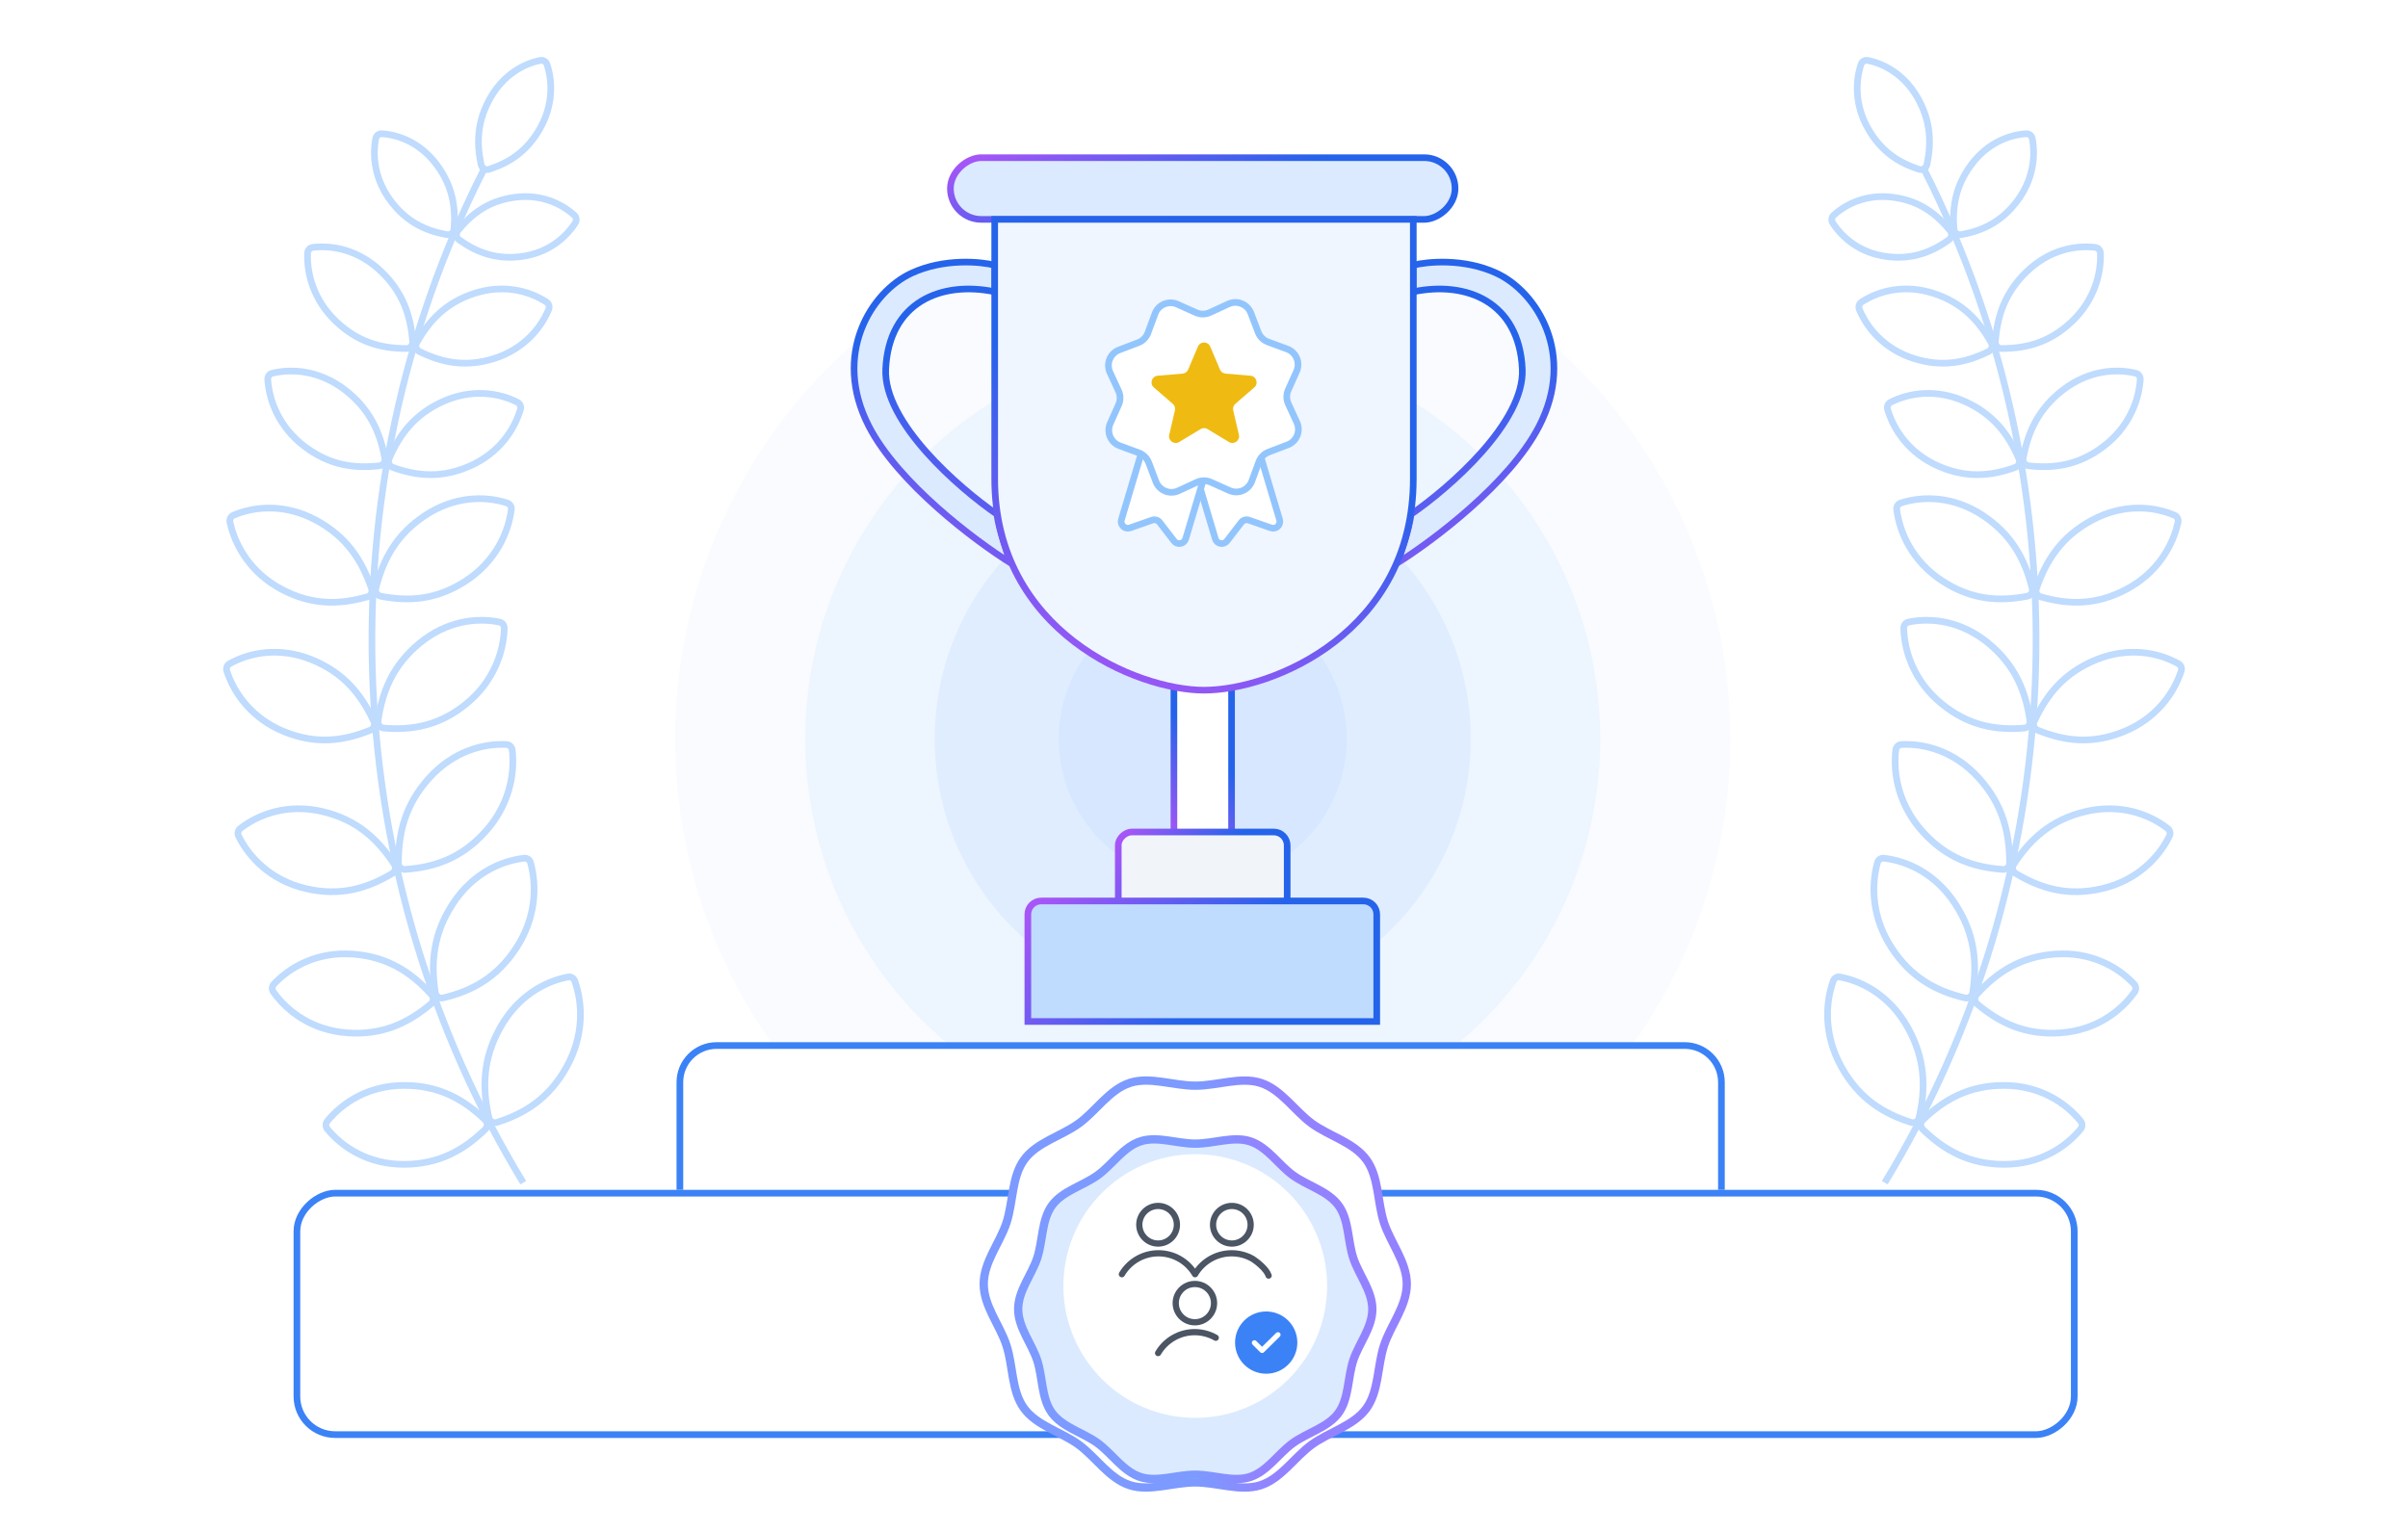 <?xml version="1.0" encoding="UTF-8"?><svg width="580" height="369" viewBox="0 0 580 369" fill="none" xmlns="http://www.w3.org/2000/svg">
<g clip-path="url(#clip0_105_6697)">
<g style="mix-blend-mode:multiply" opacity="0.1">
<circle cx="289.695" cy="178.026" r="127.084" fill="#BFDBFE"/>
</g>
<g style="mix-blend-mode:multiply" opacity="0.2">
<circle cx="289.695" cy="178.026" r="95.736" fill="#BFDBFE"/>
</g>
<g style="mix-blend-mode:multiply" opacity="0.3">
<circle cx="289.696" cy="178.026" r="64.548" fill="#BFDBFE"/>
</g>
<g style="mix-blend-mode:multiply" opacity="0.3">
<circle cx="289.695" cy="178.026" r="34.667" fill="#BFDBFE"/>
</g>
<rect x="282.753" y="160.996" width="13.885" height="43.078" rx="3.217" fill="white" stroke="url(#paint0_linear_105_6697)" stroke-width="1.596" stroke-linecap="round"/>
<g filter="url(#filter0_d_105_6697)">
<path d="M219.55 62.624C227.398 58.987 236.218 59.833 239.647 60.71V67.11C226.67 64.401 214.11 69.626 213.336 85.69C212.717 98.541 230.948 114.398 240.141 120.72C240.536 124.204 242.528 130.016 243.475 132.486C235.022 127.223 216.344 113.25 209.262 99.469C200.41 82.243 209.74 67.17 219.55 62.624Z" fill="#DBEAFE"/>
<path d="M219.55 62.624C227.398 58.987 236.218 59.833 239.647 60.71V67.11C226.67 64.401 214.11 69.626 213.336 85.69C212.717 98.541 230.948 114.398 240.141 120.72C240.536 124.204 242.528 130.016 243.475 132.486C235.022 127.223 216.344 113.25 209.262 99.469C200.41 82.243 209.74 67.17 219.55 62.624Z" stroke="url(#paint1_linear_105_6697)" stroke-width="1.596" stroke-linecap="round"/>
</g>
<g filter="url(#filter1_d_105_6697)">
<path d="M360.45 62.624C352.602 58.987 343.782 59.833 340.353 60.71V67.11C353.329 64.401 365.889 69.626 366.664 85.69C367.283 98.541 349.052 114.398 339.859 120.72C339.464 124.204 337.471 130.016 336.525 132.486C344.978 127.223 363.656 113.25 370.738 99.469C379.59 82.243 370.259 67.17 360.45 62.624Z" fill="#DBEAFE"/>
<path d="M360.45 62.624C352.602 58.987 343.782 59.833 340.353 60.71V67.11C353.329 64.401 365.889 69.626 366.664 85.69C367.283 98.541 349.052 114.398 339.859 120.72C339.464 124.204 337.471 130.016 336.525 132.486C344.978 127.223 363.656 113.25 370.738 99.469C379.59 82.243 370.259 67.17 360.45 62.624Z" stroke="url(#paint2_linear_105_6697)" stroke-width="1.596" stroke-linecap="round"/>
</g>
<g filter="url(#filter2_d_105_6697)">
<rect x="350.472" y="34.795" width="14.87" height="121.553" rx="7.435" transform="rotate(90 350.472 34.795)" fill="#DBEAFE"/>
<rect x="350.472" y="34.795" width="14.87" height="121.553" rx="7.435" transform="rotate(90 350.472 34.795)" stroke="url(#paint3_linear_105_6697)" stroke-width="1.596" stroke-linecap="round"/>
</g>
<g filter="url(#filter3_d_105_6697)">
<path d="M340.413 49.666V112.134C340.413 148.957 306.753 163.095 290 163.095C273.858 163.095 239.587 148.957 239.587 112.134V49.666H340.413Z" fill="#EFF6FF"/>
<path d="M340.413 49.666H341.211V48.867H340.413V49.666ZM340.413 112.134L341.211 112.134V112.134H340.413ZM290 163.095L290 163.893H290V163.095ZM239.587 112.134L238.789 112.134L238.789 112.134L239.587 112.134ZM239.587 49.666V48.867H238.789V49.666H239.587ZM340.413 49.666H339.615V112.134H340.413H341.211V49.666H340.413ZM340.413 112.134L339.615 112.134C339.615 130.267 331.341 142.785 321 150.792C310.628 158.823 298.197 162.297 290 162.297V163.095V163.893C298.556 163.893 311.331 160.298 321.977 152.055C332.655 143.787 341.211 130.825 341.211 112.134L340.413 112.134ZM290 163.095L290 162.297C282.112 162.297 269.678 158.825 259.227 150.79C248.807 142.78 240.385 130.261 240.385 112.134L239.587 112.134L238.789 112.134C238.789 130.83 247.503 143.791 258.254 152.056C268.973 160.297 281.746 163.893 290 163.893L290 163.095ZM239.587 112.134H240.385V49.666H239.587H238.789V112.134H239.587ZM239.587 49.666V50.464H340.413V49.666V48.867H239.587V49.666Z" fill="url(#paint4_linear_105_6697)"/>
</g>
<path d="M303.378 109.021C303.124 108.169 302.229 107.685 301.377 107.939L288.983 111.634C288.132 111.887 287.648 112.783 287.901 113.634L292.725 129.817C293.1 131.074 294.742 131.378 295.542 130.337L298.988 125.855C299.41 125.305 300.138 125.088 300.793 125.317L306.13 127.181C307.369 127.614 308.577 126.46 308.202 125.203L303.378 109.021Z" fill="white" stroke="#93C5FD" stroke-width="1.608" stroke-linejoin="round"/>
<path d="M274.936 109.021C275.19 108.169 276.086 107.685 276.937 107.939L289.331 111.634C290.183 111.887 290.667 112.783 290.413 113.634L285.589 129.817C285.214 131.074 283.572 131.378 282.773 130.337L279.327 125.855C278.904 125.305 278.176 125.088 277.521 125.317L272.184 127.181C270.945 127.614 269.737 126.46 270.112 125.203L274.936 109.021Z" fill="white" stroke="#93C5FD" stroke-width="1.608" stroke-linejoin="round"/>
<path d="M278.202 75.572C279.003 73.399 281.476 72.359 283.589 73.305L288.091 75.321C289.145 75.793 290.352 75.786 291.401 75.303L295.88 73.238C297.983 72.269 300.467 73.281 301.292 75.445L303.05 80.054C303.462 81.133 304.319 81.981 305.403 82.381L310.031 84.088C312.203 84.889 313.243 87.362 312.297 89.475L310.281 93.978C309.809 95.031 309.816 96.238 310.299 97.287L312.364 101.766C313.334 103.869 312.321 106.353 310.157 107.178L305.548 108.936C304.469 109.348 303.621 110.206 303.221 111.289L301.514 115.917C300.713 118.089 298.24 119.129 296.126 118.183L291.625 116.167C290.571 115.695 289.364 115.702 288.315 116.185L283.836 118.25C281.733 119.22 279.249 118.207 278.424 116.043L276.666 111.435C276.254 110.356 275.396 109.507 274.313 109.107L269.685 107.4C267.513 106.599 266.473 104.126 267.419 102.013L269.435 97.511C269.907 96.457 269.9 95.25 269.417 94.201L267.352 89.722C266.382 87.619 267.395 85.135 269.559 84.31L274.167 82.552C275.246 82.141 276.095 81.283 276.495 80.199L278.202 75.572Z" fill="white" stroke="#93C5FD" stroke-width="1.608" stroke-linejoin="round"/>
<path d="M289.186 103.379C289.697 103.071 290.337 103.071 290.849 103.379L296.012 106.495C297.23 107.231 298.733 106.139 298.409 104.753L297.039 98.879C296.903 98.298 297.101 97.689 297.552 97.298L302.116 93.344C303.192 92.413 302.617 90.646 301.199 90.526L295.193 90.016C294.599 89.966 294.081 89.591 293.848 89.041L291.498 83.497C290.944 82.189 289.091 82.189 288.536 83.497L286.186 89.041C285.954 89.591 285.436 89.966 284.841 90.016L278.836 90.526C277.418 90.646 276.843 92.413 277.918 93.344L282.483 97.298C282.934 97.689 283.131 98.298 282.996 98.879L281.626 104.753C281.302 106.139 282.805 107.231 284.023 106.495L289.186 103.379Z" fill="#EFBB12"/>
<path d="M443.538 257.078C439.341 249.535 439.592 241.883 441.566 236.331C441.807 235.656 442.476 235.26 443.163 235.387C448.809 236.434 455.343 240.074 459.539 247.617C463.723 255.136 463.877 262.131 462.234 269.304C462.034 270.177 461.168 270.689 460.336 270.426C453.501 268.266 447.721 264.596 443.538 257.078Z" fill="white" stroke="#BFDBFE" stroke-width="1.608" stroke-linejoin="round"/>
<path d="M482.688 280.532C491.124 280.557 497.449 276.544 501.151 272.027C501.602 271.478 501.604 270.682 501.156 270.13C497.479 265.591 491.176 261.541 482.741 261.517C474.333 261.492 468.36 264.817 463.128 269.839C462.491 270.451 462.488 271.479 463.122 272.095C468.326 277.148 474.28 280.508 482.688 280.532Z" fill="white" stroke="#BFDBFE" stroke-width="1.608" stroke-linejoin="round"/>
<path d="M455.637 228.382C450.92 221.172 450.633 213.52 452.212 207.834C452.404 207.144 453.042 206.701 453.735 206.776C459.44 207.398 466.214 210.54 470.931 217.751C475.632 224.938 476.278 231.904 475.143 239.182C475.005 240.066 474.179 240.64 473.332 240.44C466.362 238.797 460.338 235.569 455.637 228.382Z" fill="white" stroke="#BFDBFE" stroke-width="1.608" stroke-linejoin="round"/>
<path d="M496.333 248.85C504.749 248.244 510.776 243.768 514.151 238.986C514.561 238.405 514.507 237.613 514.023 237.097C510.037 232.844 503.465 229.275 495.049 229.88C486.66 230.484 480.936 234.247 476.071 239.648C475.48 240.305 475.549 241.329 476.223 241.894C481.769 246.546 487.945 249.453 496.333 248.85Z" fill="white" stroke="#BFDBFE" stroke-width="1.608" stroke-linejoin="round"/>
<path d="M463.129 200.415C457.375 194.052 455.931 186.539 456.629 180.668C456.714 179.957 457.274 179.419 457.968 179.382C463.698 179.074 470.867 181.085 476.622 187.448C482.357 193.79 484.051 200.569 484.033 207.941C484.031 208.836 483.306 209.532 482.441 209.472C475.305 208.974 468.864 206.757 463.129 200.415Z" fill="white" stroke="#BFDBFE" stroke-width="1.608" stroke-linejoin="round"/>
<path d="M506.43 214.069C514.653 212.113 519.927 206.718 522.534 201.449C522.85 200.811 522.677 200.042 522.123 199.611C517.54 196.052 510.506 193.584 502.283 195.54C494.087 197.489 489.005 202.131 485.018 208.252C484.535 208.994 484.758 209.99 485.508 210.439C491.693 214.141 498.234 216.018 506.43 214.069Z" fill="white" stroke="#BFDBFE" stroke-width="1.608" stroke-linejoin="round"/>
<path d="M467.618 169.518C461.151 164.212 458.692 157.151 458.54 151.357C458.521 150.643 458.997 150.026 459.676 149.885C465.188 148.737 472.414 149.621 478.882 154.927C485.327 160.214 487.925 166.526 488.946 173.667C489.073 174.551 488.457 175.348 487.594 175.42C480.613 175.997 474.064 174.805 467.618 169.518Z" fill="white" stroke="#BFDBFE" stroke-width="1.608" stroke-linejoin="round"/>
<path d="M511.533 176.293C519.224 173.172 523.58 167.163 525.372 161.668C525.593 160.991 525.313 160.258 524.703 159.918C519.759 157.157 512.598 155.821 504.907 158.942C497.242 162.052 492.966 167.303 489.961 173.824C489.589 174.63 489.951 175.579 490.757 175.908C497.267 178.566 503.868 179.403 511.533 176.293Z" fill="white" stroke="#BFDBFE" stroke-width="1.608" stroke-linejoin="round"/>
<path d="M467.765 139.927C460.765 135.334 457.589 128.55 456.845 122.782C456.754 122.074 457.164 121.41 457.825 121.196C463.209 119.45 470.515 119.545 477.516 124.139C484.492 128.717 487.731 134.737 489.481 141.758C489.696 142.622 489.166 143.481 488.315 143.646C481.404 144.982 474.742 144.506 467.765 139.927Z" fill="white" stroke="#BFDBFE" stroke-width="1.608" stroke-linejoin="round"/>
<path d="M512.292 141.916C519.652 137.964 523.385 131.489 524.61 125.809C524.761 125.112 524.408 124.414 523.767 124.141C518.549 121.922 511.263 121.365 503.903 125.318C496.569 129.257 492.837 134.965 490.505 141.803C490.218 142.645 490.674 143.549 491.508 143.788C498.281 145.736 504.958 145.855 512.292 141.916Z" fill="white" stroke="#BFDBFE" stroke-width="1.608" stroke-linejoin="round"/>
<path d="M466.72 112.233C459.889 109.18 456.125 103.65 454.644 98.639C454.442 97.956 454.745 97.233 455.368 96.918C459.928 94.608 466.417 93.661 473.248 96.714C480.051 99.754 483.766 104.6 486.294 110.545C486.641 111.363 486.248 112.298 485.431 112.596C479.494 114.757 473.524 115.274 466.72 112.233Z" fill="white" stroke="#BFDBFE" stroke-width="1.608" stroke-linejoin="round"/>
<path d="M506.737 107.49C512.717 102.918 515.165 96.652 515.505 91.425C515.551 90.712 515.096 90.08 514.421 89.918C509.471 88.736 502.943 89.331 496.962 93.903C491.006 98.456 488.455 104.044 487.302 110.425C487.144 111.303 487.733 112.122 488.594 112.221C494.852 112.936 500.78 112.043 506.737 107.49Z" fill="white" stroke="#BFDBFE" stroke-width="1.608" stroke-linejoin="round"/>
<path d="M460.895 86.352C453.998 84.148 449.799 79.23 447.849 74.558C447.575 73.901 447.802 73.147 448.388 72.765C452.559 70.049 458.721 68.442 465.618 70.646C472.486 72.841 476.568 77.105 479.616 82.556C480.048 83.331 479.755 84.306 478.973 84.692C473.469 87.411 467.763 88.547 460.895 86.352Z" fill="white" stroke="#BFDBFE" stroke-width="1.608" stroke-linejoin="round"/>
<path d="M499.082 77.426C504.383 72.371 506.113 66.066 505.917 60.985C505.889 60.27 505.37 59.691 504.68 59.607C499.781 59.011 493.549 60.301 488.249 65.356C482.971 70.39 481.073 76.052 480.604 82.325C480.538 83.216 481.211 83.966 482.077 83.967C488.181 83.972 493.804 82.46 499.082 77.426Z" fill="white" stroke="#BFDBFE" stroke-width="1.608" stroke-linejoin="round"/>
<path d="M454.247 61.782C448.07 60.922 443.791 57.386 441.438 53.7C441.056 53.101 441.159 52.314 441.682 51.841C444.899 48.93 449.934 46.69 456.111 47.549C462.257 48.404 466.345 51.403 469.711 55.56C470.267 56.248 470.134 57.265 469.421 57.775C465.106 60.864 460.393 62.637 454.247 61.782Z" fill="white" stroke="#BFDBFE" stroke-width="1.608" stroke-linejoin="round"/>
<path d="M485.886 48.398C489.697 43.313 490.333 37.698 489.496 33.37C489.36 32.667 488.751 32.182 488.056 32.224C483.782 32.481 478.672 34.533 474.861 39.617C471.07 44.676 470.203 49.77 470.641 55.166C470.713 56.059 471.501 56.686 472.357 56.533C477.532 55.607 482.095 53.456 485.886 48.398Z" fill="white" stroke="#BFDBFE" stroke-width="1.608" stroke-linejoin="round"/>
<path d="M461.954 23.694C458.848 18.148 454.071 15.409 449.879 14.555C449.177 14.412 448.479 14.828 448.248 15.526C446.87 19.695 446.782 25.329 449.888 30.875C452.979 36.394 457.205 39.155 462.194 40.788C463.039 41.065 463.939 40.529 464.129 39.636C465.251 34.366 465.045 29.213 461.954 23.694Z" fill="white" stroke="#BFDBFE" stroke-width="1.608" stroke-linejoin="round"/>
<path d="M463.539 41.006C502.941 118.805 498.4 212.053 453.964 284.942" stroke="#BFDBFE" stroke-width="1.608"/>
<path d="M136.462 257.078C140.659 249.535 140.408 241.883 138.434 236.331C138.194 235.656 137.524 235.26 136.838 235.387C131.192 236.434 124.658 240.074 120.461 247.617C116.277 255.136 116.123 262.131 117.766 269.304C117.966 270.177 118.832 270.689 119.664 270.426C126.499 268.266 132.279 264.597 136.462 257.078Z" fill="white" stroke="#BFDBFE" stroke-width="1.608" stroke-linejoin="round"/>
<path d="M97.312 280.532C88.876 280.557 82.551 276.544 78.849 272.027C78.398 271.478 78.396 270.682 78.844 270.13C82.521 265.591 88.824 261.541 97.259 261.517C105.667 261.492 111.64 264.817 116.872 269.839C117.509 270.451 117.512 271.48 116.878 272.095C111.674 277.148 105.72 280.508 97.312 280.532Z" fill="white" stroke="#BFDBFE" stroke-width="1.608" stroke-linejoin="round"/>
<path d="M124.363 228.382C129.08 221.172 129.367 213.52 127.788 207.835C127.596 207.144 126.958 206.701 126.265 206.776C120.56 207.398 113.786 210.54 109.069 217.751C104.368 224.938 103.722 231.904 104.857 239.182C104.995 240.066 105.821 240.64 106.668 240.44C113.638 238.798 119.662 235.569 124.363 228.382Z" fill="white" stroke="#BFDBFE" stroke-width="1.608" stroke-linejoin="round"/>
<path d="M83.667 248.85C75.251 248.244 69.224 243.768 65.849 238.986C65.439 238.405 65.493 237.614 65.977 237.097C69.963 232.844 76.535 229.275 84.951 229.88C93.34 230.484 99.064 234.247 103.929 239.648C104.521 240.305 104.451 241.329 103.777 241.894C98.231 246.546 92.055 249.453 83.667 248.85Z" fill="white" stroke="#BFDBFE" stroke-width="1.608" stroke-linejoin="round"/>
<path d="M116.871 200.415C122.625 194.052 124.069 186.539 123.371 180.668C123.286 179.957 122.726 179.419 122.032 179.382C116.302 179.074 109.133 181.085 103.378 187.448C97.643 193.79 95.949 200.569 95.966 207.941C95.969 208.836 96.694 209.532 97.559 209.472C104.695 208.974 111.136 206.757 116.871 200.415Z" fill="white" stroke="#BFDBFE" stroke-width="1.608" stroke-linejoin="round"/>
<path d="M73.57 214.069C65.347 212.113 60.073 206.718 57.466 201.449C57.151 200.811 57.323 200.042 57.877 199.611C62.46 196.052 69.494 193.584 77.717 195.54C85.913 197.489 90.995 202.131 94.982 208.252C95.465 208.994 95.242 209.99 94.492 210.439C88.307 214.141 81.766 216.018 73.57 214.069Z" fill="white" stroke="#BFDBFE" stroke-width="1.608" stroke-linejoin="round"/>
<path d="M112.382 169.518C118.849 164.212 121.308 157.151 121.46 151.357C121.479 150.643 121.004 150.027 120.324 149.885C114.812 148.737 107.586 149.621 101.118 154.927C94.673 160.214 92.075 166.526 91.054 173.667C90.927 174.551 91.543 175.348 92.406 175.42C99.387 175.997 105.937 174.805 112.382 169.518Z" fill="white" stroke="#BFDBFE" stroke-width="1.608" stroke-linejoin="round"/>
<path d="M68.467 176.293C60.776 173.172 56.42 167.163 54.629 161.668C54.407 160.991 54.687 160.258 55.297 159.918C60.241 157.157 67.402 155.821 75.093 158.942C82.758 162.052 87.034 167.304 90.039 173.824C90.411 174.63 90.049 175.579 89.243 175.908C82.733 178.566 76.132 179.403 68.467 176.293Z" fill="white" stroke="#BFDBFE" stroke-width="1.608" stroke-linejoin="round"/>
<path d="M112.235 139.928C119.235 135.334 122.411 128.55 123.155 122.782C123.246 122.074 122.836 121.41 122.175 121.196C116.791 119.45 109.485 119.545 102.484 124.139C95.507 128.717 92.269 134.737 90.519 141.758C90.304 142.622 90.834 143.481 91.685 143.646C98.596 144.983 105.258 144.506 112.235 139.928Z" fill="white" stroke="#BFDBFE" stroke-width="1.608" stroke-linejoin="round"/>
<path d="M67.708 141.916C60.348 137.964 56.615 131.489 55.39 125.809C55.239 125.112 55.592 124.414 56.233 124.141C61.451 121.922 68.737 121.365 76.097 125.318C83.431 129.257 87.163 134.966 89.495 141.804C89.782 142.646 89.326 143.549 88.492 143.789C81.719 145.736 75.043 145.856 67.708 141.916Z" fill="white" stroke="#BFDBFE" stroke-width="1.608" stroke-linejoin="round"/>
<path d="M113.28 112.233C120.111 109.18 123.875 103.65 125.356 98.639C125.558 97.956 125.255 97.233 124.632 96.918C120.072 94.608 113.583 93.661 106.752 96.714C99.949 99.754 96.234 104.6 93.706 110.545C93.359 111.363 93.752 112.298 94.569 112.596C100.506 114.757 106.476 115.274 113.28 112.233Z" fill="white" stroke="#BFDBFE" stroke-width="1.608" stroke-linejoin="round"/>
<path d="M73.263 107.49C67.283 102.918 64.835 96.652 64.495 91.425C64.449 90.712 64.904 90.08 65.579 89.919C70.529 88.736 77.058 89.331 83.038 93.903C88.994 98.456 91.545 104.045 92.698 110.426C92.856 111.303 92.267 112.122 91.406 112.221C85.148 112.936 79.22 112.043 73.263 107.49Z" fill="white" stroke="#BFDBFE" stroke-width="1.608" stroke-linejoin="round"/>
<path d="M119.105 86.352C126.002 84.148 130.201 79.23 132.151 74.558C132.425 73.901 132.198 73.147 131.612 72.765C127.441 70.05 121.279 68.442 114.382 70.646C107.514 72.841 103.432 77.105 100.384 82.557C99.952 83.331 100.245 84.306 101.027 84.692C106.531 87.411 112.237 88.547 119.105 86.352Z" fill="white" stroke="#BFDBFE" stroke-width="1.608" stroke-linejoin="round"/>
<path d="M80.918 77.426C75.618 72.371 73.887 66.066 74.084 60.985C74.111 60.27 74.631 59.691 75.32 59.607C80.219 59.011 86.451 60.301 91.751 65.356C97.029 70.39 98.927 76.052 99.396 82.326C99.463 83.216 98.79 83.966 97.923 83.967C91.819 83.972 86.196 82.46 80.918 77.426Z" fill="white" stroke="#BFDBFE" stroke-width="1.608" stroke-linejoin="round"/>
<path d="M125.753 61.782C131.93 60.922 136.209 57.386 138.562 53.7C138.944 53.101 138.841 52.314 138.318 51.841C135.101 48.93 130.066 46.69 123.889 47.549C117.743 48.405 113.655 51.403 110.289 55.56C109.733 56.248 109.866 57.265 110.58 57.776C114.894 60.864 119.607 62.637 125.753 61.782Z" fill="white" stroke="#BFDBFE" stroke-width="1.608" stroke-linejoin="round"/>
<path d="M94.114 48.398C90.303 43.313 89.667 37.698 90.504 33.37C90.64 32.667 91.25 32.182 91.944 32.224C96.218 32.481 101.328 34.533 105.139 39.617C108.93 44.676 109.797 49.77 109.359 55.166C109.287 56.059 108.499 56.686 107.643 56.533C102.468 55.607 97.905 53.457 94.114 48.398Z" fill="white" stroke="#BFDBFE" stroke-width="1.608" stroke-linejoin="round"/>
<path d="M118.046 23.694C121.152 18.148 125.93 15.409 130.121 14.555C130.823 14.412 131.521 14.828 131.752 15.526C133.13 19.695 133.218 25.329 130.112 30.875C127.021 36.394 122.795 39.155 117.806 40.788C116.961 41.065 116.061 40.529 115.871 39.636C114.749 34.366 114.955 29.213 118.046 23.694Z" fill="white" stroke="#BFDBFE" stroke-width="1.608" stroke-linejoin="round"/>
<path d="M116.461 41.006C77.059 118.805 81.6 212.053 126.036 284.942" stroke="#BFDBFE" stroke-width="1.608"/>
<rect x="310.035" y="200.458" width="20.248" height="40.68" rx="3.217" transform="rotate(90 310.035 200.458)" fill="#F1F5F9" stroke="url(#paint5_linear_105_6697)" stroke-width="1.596" stroke-linecap="round"/>
<path d="M328.393 217.076C330.17 217.076 331.61 218.517 331.61 220.293L331.61 246.111L247.571 246.111L247.571 220.293C247.571 218.517 249.011 217.076 250.787 217.076L328.393 217.076Z" fill="#BFDBFE" stroke="url(#paint6_linear_105_6697)" stroke-width="1.596" stroke-linecap="round"/>
<g filter="url(#filter4_d_105_6697)">
<path d="M405.782 245.384C411.112 245.384 415.432 249.705 415.432 255.035L415.432 304.554L162.953 304.554L162.953 255.035C162.953 249.705 167.274 245.384 172.604 245.384L405.782 245.384Z" fill="white"/>
<path d="M414.628 255.035L414.628 303.75L163.758 303.75L163.758 255.035C163.758 250.149 167.719 246.189 172.604 246.189L405.782 246.189C410.667 246.189 414.627 250.149 414.628 255.035Z" stroke="#3B82F6" stroke-width="1.608"/>
</g>
<g filter="url(#filter5_d_105_6697)">
<rect x="500.417" y="280.958" width="59.777" height="429.705" rx="10" transform="rotate(90 500.417 280.958)" fill="white"/>
<rect x="499.613" y="281.762" width="58.169" height="428.097" rx="9.196" transform="rotate(90 499.613 281.762)" stroke="#3B82F6" stroke-width="1.608"/>
</g>
<path d="M236.942 309.355C236.944 304.028 240.871 299.39 242.433 294.585C244.054 289.604 243.661 283.56 246.68 279.409C249.728 275.22 255.627 273.739 259.815 270.708C264.003 267.677 267.178 262.511 272.175 260.896C276.981 259.336 282.597 261.578 287.922 261.58C293.246 261.581 298.852 259.343 303.657 260.905C308.638 262.523 311.852 267.691 315.997 270.71C320.142 273.729 326.079 275.243 329.127 279.433C332.14 283.577 331.735 289.63 333.364 294.612C334.921 299.418 338.845 304.058 338.844 309.386C338.842 314.713 334.915 319.351 333.356 324.167C331.735 329.149 332.125 335.193 329.109 339.344C326.093 343.495 320.162 344.999 315.963 348.048C311.763 351.096 308.599 356.231 303.617 357.845C298.811 359.405 293.195 357.163 287.867 357.162C282.54 357.16 276.925 359.398 272.121 357.836C267.139 356.218 263.926 351.05 259.78 348.031C255.635 345.012 249.696 343.496 246.651 339.308C243.605 335.12 244.042 329.111 242.413 324.129C240.865 319.323 236.941 314.68 236.942 309.355Z" fill="white" stroke="url(#paint7_linear_105_6697)" stroke-width="2" stroke-linecap="round"/>
<g filter="url(#filter6_d_105_6697)">
<path d="M245.241 309.367C245.242 304.921 248.53 301.05 249.838 297.04C251.194 292.883 250.865 287.839 253.392 284.375C255.944 280.879 260.882 279.643 264.388 277.114C267.894 274.585 270.552 270.273 274.735 268.925C278.758 267.624 283.46 269.494 287.917 269.496C292.374 269.497 297.068 267.629 301.09 268.933C305.26 270.283 307.95 274.596 311.42 277.116C314.89 279.635 319.859 280.898 322.411 284.395C324.934 287.854 324.595 292.905 325.959 297.063C327.262 301.073 330.547 304.946 330.546 309.392C330.544 313.838 327.257 317.709 325.951 321.728C324.595 325.885 324.921 330.929 322.396 334.393C319.872 337.858 314.907 339.113 311.391 341.657C307.876 344.201 305.227 348.486 301.056 349.833C297.033 351.135 292.331 349.264 287.872 349.263C283.412 349.261 278.712 351.129 274.69 349.825C270.519 348.475 267.829 344.162 264.359 341.643C260.889 339.123 255.917 337.858 253.368 334.363C250.819 330.868 251.184 325.854 249.821 321.696C248.525 317.685 245.239 313.81 245.241 309.367Z" fill="#DBEAFE"/>
<path d="M245.241 309.367C245.242 304.921 248.53 301.05 249.838 297.04C251.194 292.883 250.865 287.839 253.392 284.375C255.944 280.879 260.882 279.643 264.388 277.114C267.894 274.585 270.552 270.273 274.735 268.925C278.758 267.624 283.46 269.494 287.917 269.496C292.374 269.497 297.068 267.629 301.09 268.933C305.26 270.283 307.95 274.596 311.42 277.116C314.89 279.635 319.859 280.898 322.411 284.395C324.934 287.854 324.595 292.905 325.959 297.063C327.262 301.073 330.547 304.946 330.546 309.392C330.544 313.838 327.257 317.709 325.951 321.728C324.595 325.885 324.921 330.929 322.396 334.393C319.872 337.858 314.907 339.113 311.391 341.657C307.876 344.201 305.227 348.486 301.056 349.833C297.033 351.135 292.331 349.264 287.872 349.263C283.412 349.261 278.712 351.129 274.69 349.825C270.519 348.475 267.829 344.162 264.359 341.643C260.889 339.123 255.917 337.858 253.368 334.363C250.819 330.868 251.184 325.854 249.821 321.696C248.525 317.685 245.239 313.81 245.241 309.367Z" stroke="url(#paint8_linear_105_6697)" stroke-width="2" stroke-linecap="round"/>
</g>
<circle cx="287.894" cy="309.844" r="31.762" transform="rotate(5.267 287.894 309.844)" fill="white"/>
<g clip-path="url(#clip1_105_6697)">
<path d="M304.981 315.978C309.123 315.978 312.481 319.336 312.481 323.477C312.481 327.619 309.123 330.977 304.981 330.977C300.84 330.977 297.482 327.619 297.482 323.477C297.483 319.336 300.84 315.978 304.981 315.978ZM308.264 321.151C308.021 320.906 307.626 320.902 307.38 321.144L303.991 324.484L302.585 323.087C302.34 322.844 301.944 322.845 301.701 323.09C301.458 323.334 301.459 323.73 301.704 323.973L303.55 325.807C303.793 326.049 304.186 326.05 304.43 325.809L308.258 322.035C308.503 321.793 308.506 321.397 308.264 321.151Z" fill="#3B82F6"/>
<path d="M296.707 299.613C299.209 299.613 301.237 297.585 301.237 295.083C301.237 292.582 299.209 290.554 296.707 290.554C294.205 290.554 292.178 292.582 292.178 295.083C292.178 297.585 294.205 299.613 296.707 299.613Z" stroke="#4B5563" stroke-width="1.5" stroke-linecap="round" stroke-linejoin="round"/>
<path d="M278.943 299.613C281.445 299.613 283.473 297.585 283.473 295.083C283.473 292.582 281.445 290.554 278.943 290.554C276.442 290.554 274.414 292.582 274.414 295.083C274.414 297.585 276.442 299.613 278.943 299.613Z" stroke="#4B5563" stroke-width="1.5" stroke-linecap="round" stroke-linejoin="round"/>
<path d="M270.219 307.003C271.122 305.467 272.41 304.194 273.956 303.31C275.502 302.425 277.252 301.96 279.034 301.96C280.815 301.96 282.565 302.425 284.111 303.31C285.657 304.194 286.945 305.467 287.848 307.003C288.75 305.467 290.038 304.194 291.584 303.31C293.13 302.425 294.881 301.96 296.662 301.96C298.443 301.96 300.193 302.425 301.739 303.31C302.797 303.996 305.044 305.762 305.567 307.329" stroke="#4B5563" stroke-width="1.5" stroke-linecap="round" stroke-linejoin="round"/>
<path d="M287.803 318.583C290.351 318.583 292.416 316.518 292.416 313.97C292.416 311.422 290.351 309.357 287.803 309.357C285.255 309.357 283.19 311.422 283.19 313.97C283.19 316.518 285.255 318.583 287.803 318.583Z" stroke="#4B5563" stroke-width="1.5" stroke-linecap="round" stroke-linejoin="round"/>
<path d="M292.835 322.308C291.289 321.423 289.539 320.958 287.758 320.958C285.976 320.958 284.226 321.423 282.68 322.308C281.134 323.192 279.846 324.465 278.943 326.001" stroke="#4B5563" stroke-width="1.5" stroke-linecap="round" stroke-linejoin="round"/>
</g>
</g>
<defs>
<filter id="filter0_d_105_6697" x="195.335" y="52.766" width="59.315" height="94.426" filterUnits="userSpaceOnUse" color-interpolation-filters="sRGB">
<feFlood flood-opacity="0" result="BackgroundImageFix"/>
<feColorMatrix in="SourceAlpha" type="matrix" values="0 0 0 0 0 0 0 0 0 0 0 0 0 0 0 0 0 0 127 0" result="hardAlpha"/>
<feOffset dy="3.193"/>
<feGaussianBlur stdDeviation="4.789"/>
<feComposite in2="hardAlpha" operator="out"/>
<feColorMatrix type="matrix" values="0 0 0 0 0 0 0 0 0 0 0 0 0 0 0 0 0 0 0.15 0"/>
<feBlend mode="normal" in2="BackgroundImageFix" result="effect1_dropShadow_105_6697"/>
<feBlend mode="normal" in="SourceGraphic" in2="effect1_dropShadow_105_6697" result="shape"/>
</filter>
<filter id="filter1_d_105_6697" x="325.35" y="52.766" width="59.315" height="94.426" filterUnits="userSpaceOnUse" color-interpolation-filters="sRGB">
<feFlood flood-opacity="0" result="BackgroundImageFix"/>
<feColorMatrix in="SourceAlpha" type="matrix" values="0 0 0 0 0 0 0 0 0 0 0 0 0 0 0 0 0 0 127 0" result="hardAlpha"/>
<feOffset dy="3.193"/>
<feGaussianBlur stdDeviation="4.789"/>
<feComposite in2="hardAlpha" operator="out"/>
<feColorMatrix type="matrix" values="0 0 0 0 0 0 0 0 0 0 0 0 0 0 0 0 0 0 0.15 0"/>
<feBlend mode="normal" in2="BackgroundImageFix" result="effect1_dropShadow_105_6697"/>
<feBlend mode="normal" in="SourceGraphic" in2="effect1_dropShadow_105_6697" result="shape"/>
</filter>
<filter id="filter2_d_105_6697" x="218.542" y="27.611" width="142.307" height="35.624" filterUnits="userSpaceOnUse" color-interpolation-filters="sRGB">
<feFlood flood-opacity="0" result="BackgroundImageFix"/>
<feColorMatrix in="SourceAlpha" type="matrix" values="0 0 0 0 0 0 0 0 0 0 0 0 0 0 0 0 0 0 127 0" result="hardAlpha"/>
<feOffset dy="3.193"/>
<feGaussianBlur stdDeviation="4.789"/>
<feComposite in2="hardAlpha" operator="out"/>
<feColorMatrix type="matrix" values="0 0 0 0 0 0 0 0 0 0 0 0 0 0 0 0 0 0 0.15 0"/>
<feBlend mode="normal" in2="BackgroundImageFix" result="effect1_dropShadow_105_6697"/>
<feBlend mode="normal" in="SourceGraphic" in2="effect1_dropShadow_105_6697" result="shape"/>
</filter>
<filter id="filter3_d_105_6697" x="229.21" y="42.481" width="121.58" height="134.184" filterUnits="userSpaceOnUse" color-interpolation-filters="sRGB">
<feFlood flood-opacity="0" result="BackgroundImageFix"/>
<feColorMatrix in="SourceAlpha" type="matrix" values="0 0 0 0 0 0 0 0 0 0 0 0 0 0 0 0 0 0 127 0" result="hardAlpha"/>
<feOffset dy="3.193"/>
<feGaussianBlur stdDeviation="4.789"/>
<feComposite in2="hardAlpha" operator="out"/>
<feColorMatrix type="matrix" values="0 0 0 0 0 0 0 0 0 0 0 0 0 0 0 0 0 0 0.15 0"/>
<feBlend mode="normal" in2="BackgroundImageFix" result="effect1_dropShadow_105_6697"/>
<feBlend mode="normal" in="SourceGraphic" in2="effect1_dropShadow_105_6697" result="shape"/>
</filter>
<filter id="filter4_d_105_6697" x="154.382" y="242.527" width="269.622" height="76.312" filterUnits="userSpaceOnUse" color-interpolation-filters="sRGB">
<feFlood flood-opacity="0" result="BackgroundImageFix"/>
<feColorMatrix in="SourceAlpha" type="matrix" values="0 0 0 0 0 0 0 0 0 0 0 0 0 0 0 0 0 0 127 0" result="hardAlpha"/>
<feOffset dy="5.714"/>
<feGaussianBlur stdDeviation="4.286"/>
<feColorMatrix type="matrix" values="0 0 0 0 0.776 0 0 0 0 0.822 0 0 0 0 0.867 0 0 0 1 0"/>
<feBlend mode="normal" in2="BackgroundImageFix" result="effect1_dropShadow_105_6697"/>
<feBlend mode="normal" in="SourceGraphic" in2="effect1_dropShadow_105_6697" result="shape"/>
</filter>
<filter id="filter5_d_105_6697" x="62.14" y="278.101" width="446.848" height="76.92" filterUnits="userSpaceOnUse" color-interpolation-filters="sRGB">
<feFlood flood-opacity="0" result="BackgroundImageFix"/>
<feColorMatrix in="SourceAlpha" type="matrix" values="0 0 0 0 0 0 0 0 0 0 0 0 0 0 0 0 0 0 127 0" result="hardAlpha"/>
<feOffset dy="5.714"/>
<feGaussianBlur stdDeviation="4.286"/>
<feColorMatrix type="matrix" values="0 0 0 0 0.776 0 0 0 0 0.822 0 0 0 0 0.867 0 0 0 1 0"/>
<feBlend mode="normal" in2="BackgroundImageFix" result="effect1_dropShadow_105_6697"/>
<feBlend mode="normal" in="SourceGraphic" in2="effect1_dropShadow_105_6697" result="shape"/>
</filter>
<filter id="filter6_d_105_6697" x="226.102" y="255.372" width="123.582" height="120.106" filterUnits="userSpaceOnUse" color-interpolation-filters="sRGB">
<feFlood flood-opacity="0" result="BackgroundImageFix"/>
<feColorMatrix in="SourceAlpha" type="matrix" values="0 0 0 0 0 0 0 0 0 0 0 0 0 0 0 0 0 0 127 0" result="hardAlpha"/>
<feOffset dy="6.046"/>
<feGaussianBlur stdDeviation="9.069"/>
<feComposite in2="hardAlpha" operator="out"/>
<feColorMatrix type="matrix" values="0 0 0 0 0 0 0 0 0 0 0 0 0 0 0 0 0 0 0.15 0"/>
<feBlend mode="normal" in2="BackgroundImageFix" result="effect1_dropShadow_105_6697"/>
<feBlend mode="normal" in="SourceGraphic" in2="effect1_dropShadow_105_6697" result="shape"/>
</filter>
<linearGradient id="paint0_linear_105_6697" x1="283.157" y1="172.684" x2="267.911" y2="188.266" gradientUnits="userSpaceOnUse">
<stop stop-color="#2563EB"/>
<stop offset="1" stop-color="#A855F7"/>
</linearGradient>
<linearGradient id="paint1_linear_105_6697" x1="206.813" y1="79.632" x2="184.053" y2="117.201" gradientUnits="userSpaceOnUse">
<stop stop-color="#2563EB"/>
<stop offset="1" stop-color="#A855F7"/>
</linearGradient>
<linearGradient id="paint2_linear_105_6697" x1="373.187" y1="79.632" x2="395.947" y2="117.201" gradientUnits="userSpaceOnUse">
<stop stop-color="#2563EB"/>
<stop offset="1" stop-color="#A855F7"/>
</linearGradient>
<linearGradient id="paint3_linear_105_6697" x1="350.904" y1="67.777" x2="321.887" y2="79.033" gradientUnits="userSpaceOnUse">
<stop stop-color="#2563EB"/>
<stop offset="1" stop-color="#A855F7"/>
</linearGradient>
<linearGradient id="paint4_linear_105_6697" x1="242.522" y1="80.443" x2="217.214" y2="151.775" gradientUnits="userSpaceOnUse">
<stop stop-color="#2563EB"/>
<stop offset="1" stop-color="#A855F7"/>
</linearGradient>
<linearGradient id="paint5_linear_105_6697" x1="310.624" y1="211.496" x2="297.603" y2="232.047" gradientUnits="userSpaceOnUse">
<stop stop-color="#2563EB"/>
<stop offset="1" stop-color="#A855F7"/>
</linearGradient>
<linearGradient id="paint6_linear_105_6697" x1="308.807" y1="217.922" x2="276.35" y2="188.294" gradientUnits="userSpaceOnUse">
<stop stop-color="#2563EB"/>
<stop offset="1" stop-color="#A855F7"/>
</linearGradient>
<linearGradient id="paint7_linear_105_6697" x1="288.594" y1="271.423" x2="307.595" y2="271.428" gradientUnits="userSpaceOnUse">
<stop stop-color="#7C9AFF"/>
<stop offset="1" stop-color="#9382FF"/>
</linearGradient>
<linearGradient id="paint8_linear_105_6697" x1="288.48" y1="277.71" x2="304.386" y2="277.715" gradientUnits="userSpaceOnUse">
<stop stop-color="#7C9AFF"/>
<stop offset="1" stop-color="#9382FF"/>
</linearGradient>
<clipPath id="clip0_105_6697">
<rect width="580" height="368.409" fill="white"/>
</clipPath>
<clipPath id="clip1_105_6697">
<rect width="53.822" height="53.822" fill="white" transform="translate(260.982 281.452)"/>
</clipPath>
</defs>
</svg>
